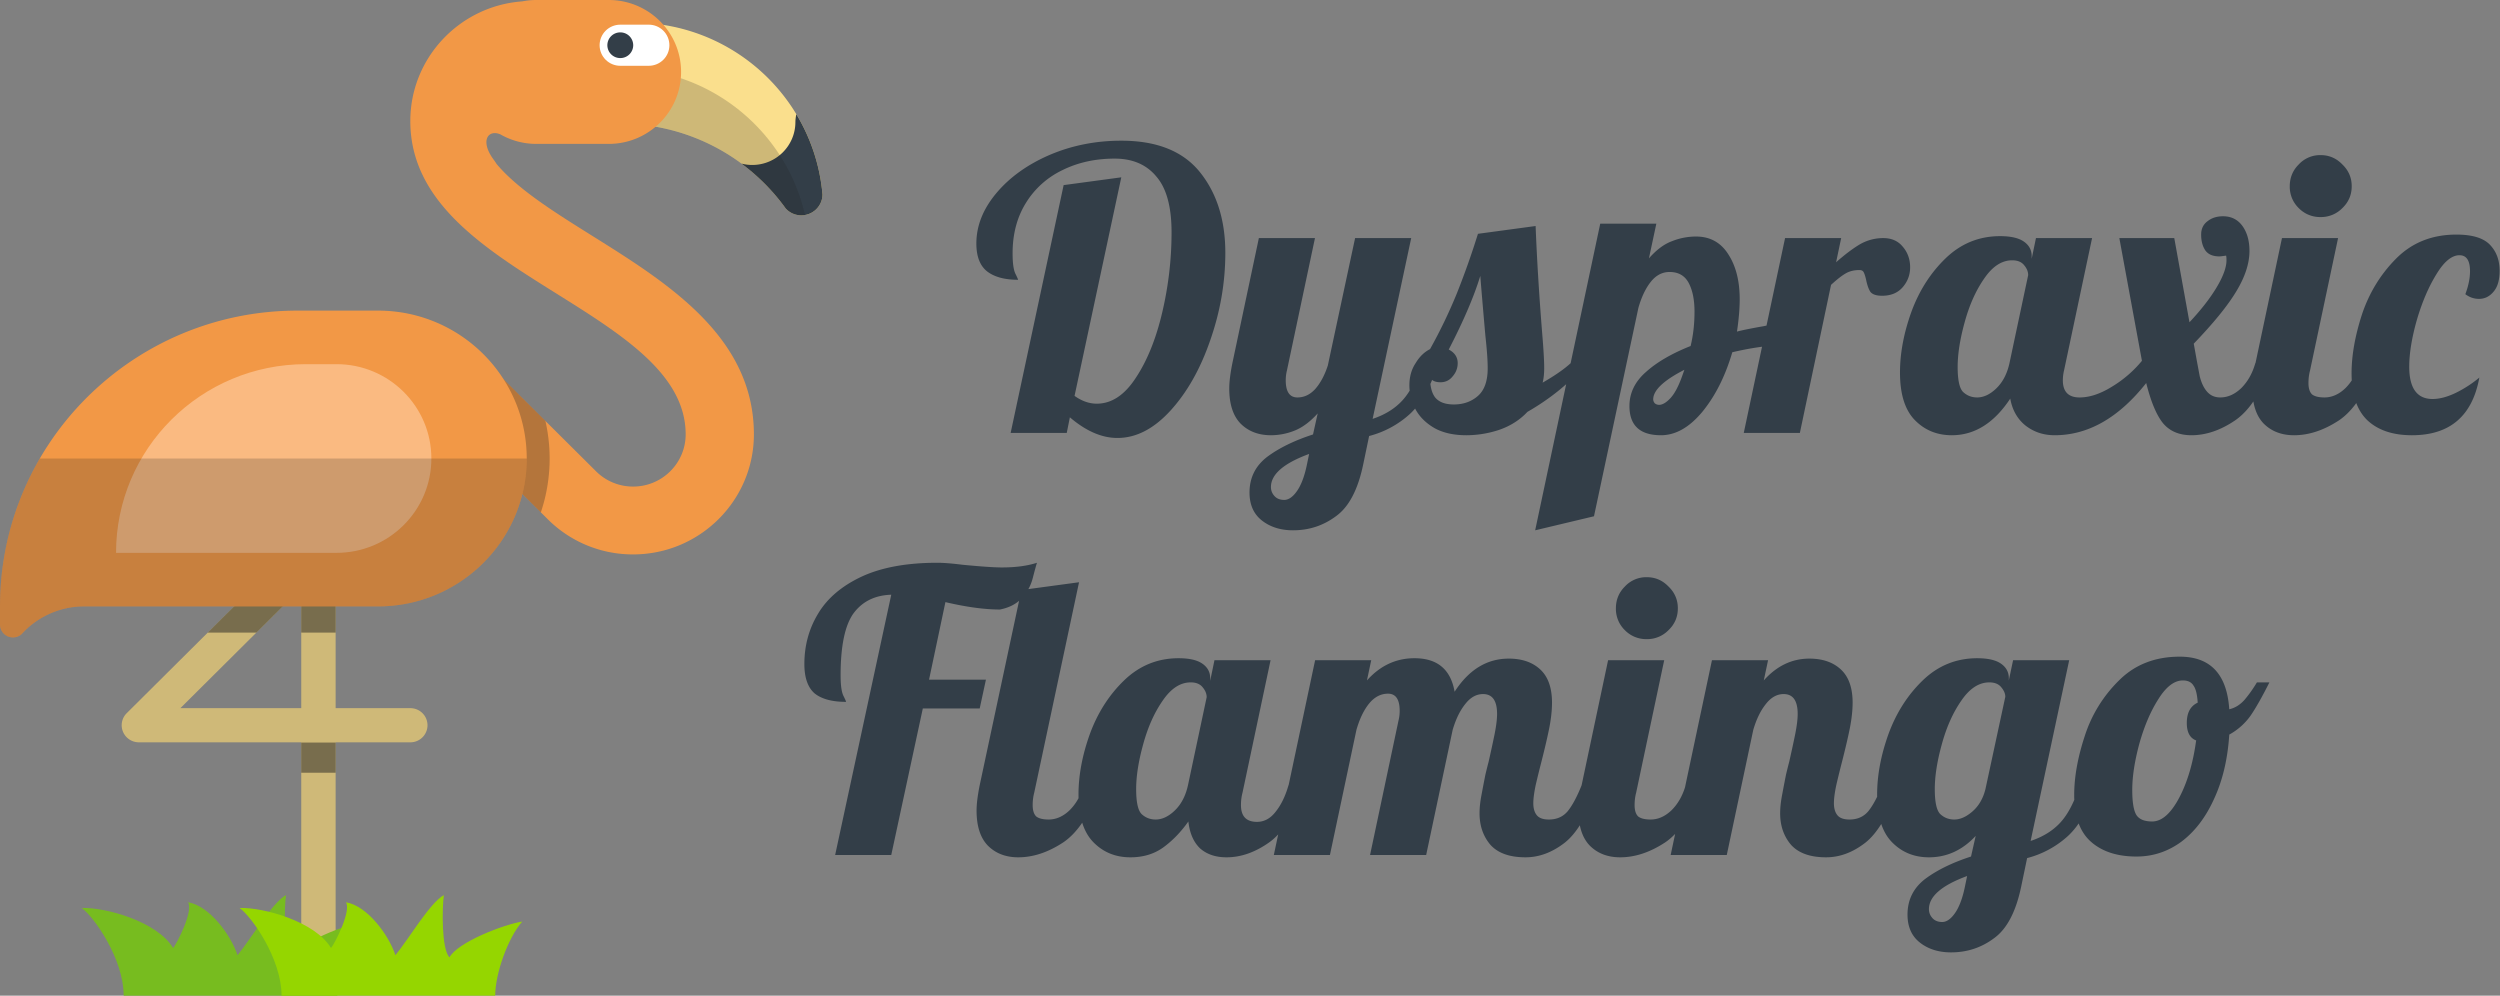 <svg xmlns="http://www.w3.org/2000/svg" width="231" height="92" fill="none"><rect width="100%" height="100%" fill="#808080" stroke="none"/><path fill="#CFB978" d="M29.424 90.066a1.583 1.583 0 0 1-1.588-1.58V53.715c0-.872.71-1.578 1.588-1.578.877 0 1.588.706 1.588 1.578v34.773c0 .872-.71 1.579-1.588 1.579Z"/><path fill="#222" d="M31.012 68.59h-3.176v2.81h3.176v-2.81Zm-1.588-16.454c-.877 0-1.588.706-1.588 1.578v4.738h3.176v-4.737c0-.873-.71-1.58-1.588-1.58Z" opacity=".5"/><path fill="#CFB978" d="M37.913 68.59h-25.08a1.589 1.589 0 0 1-1.468-.974 1.57 1.57 0 0 1 .345-1.72L24.167 53.51a1.595 1.595 0 0 1 2.246 0c.62.617.62 1.617 0 2.233l-9.746 9.69h21.246c.877 0 1.588.707 1.588 1.579s-.711 1.579-1.588 1.579Z"/><path fill="#222" d="M26.413 53.51a1.595 1.595 0 0 0-2.246 0l-4.97 4.942h4.492l2.724-2.709c.62-.616.62-1.616 0-2.233Z" opacity=".5"/><path fill="#77BC1F" d="M11.428 92c0-3.41-2.759-7.31-3.88-8.103 2.242-.066 6.984 1.256 8.45 3.701.344-.397 1.896-3.437 1.378-4.23 1.983.33 3.966 3.04 4.57 4.89 1.12-1.32 3.217-4.89 4.482-5.55-.172 1.123-.23 5.022.517 5.75.747-1.389 5-3.04 6.724-3.305-1.293 1.454-2.5 4.771-2.5 6.847H11.428Z"/><path fill="#FADF8D" d="M58.565 2.09a17.66 17.66 0 0 0-3.527.353v9.117a19.064 19.064 0 0 1 2.26-.135 18.805 18.805 0 0 1 15.31 7.845c.358.385.867.627 1.436.627A1.952 1.952 0 0 0 76 17.987C75.234 9.081 67.722 2.09 58.565 2.09Z"/><path fill="#333E48" d="M73.578 10.551c-.05.274-.083.523-.083.727 0 2.19-1.785 3.965-3.988 3.965a3.99 3.99 0 0 1-.995-.127 18.846 18.846 0 0 1 4.096 4.154c.357.384.867.627 1.435.627 1.07 0 1.937-.852 1.957-1.91a17.218 17.218 0 0 0-2.422-7.436Z"/><path fill="#222" d="M57.314 6.32c-.772 0-1.53.055-2.276.152v5.088a19.064 19.064 0 0 1 2.26-.135 18.805 18.805 0 0 1 15.31 7.845 1.955 1.955 0 0 0 1.772.596C72.616 12.11 65.647 6.32 57.314 6.32Z" opacity=".2"/><path fill="#F29846" d="M54.726 21.792c-3.516-2.2-6.903-4.32-8.843-6.644a6.454 6.454 0 0 0-.27-.396c-1.279-1.733-.526-2.818.619-2.338.98.56 2.115.882 3.326.882h6.687c3.693 0 6.687-2.976 6.687-6.648C62.932 2.976 59.938 0 56.245 0h-6.687c-.448 0-.885.045-1.308.128-5.77.419-10.337 5.217-10.337 11.058 0 7.492 6.84 11.772 13.455 15.91 6.164 3.858 11.987 7.5 11.987 13.04 0 2.66-2.176 4.823-4.851 4.823h-.017a4.834 4.834 0 0 1-3.414-1.412l-10.7-10.639a3.166 3.166 0 0 0-4.458 0 3.122 3.122 0 0 0 0 4.433l10.7 10.638a11.117 11.117 0 0 0 7.882 3.249h.024c6.144-.01 11.139-4.982 11.139-11.092 0-9-7.934-13.965-14.934-18.344Z"/><path fill="#222" d="m50.396 38.897-6.023-5.989a3.166 3.166 0 0 0-4.458 0 3.122 3.122 0 0 0 0 4.433l10.06 10a15.613 15.613 0 0 0 .421-8.444Z" opacity=".3"/><path fill="#fff" d="M59.942 2.28h-2.627c-1.055 0-1.911.85-1.911 1.899s.856 1.9 1.91 1.9h2.628c1.055 0 1.91-.851 1.91-1.9 0-1.05-.855-1.9-1.91-1.9Z"/><path fill="#333E48" d="M57.314 5.366a1.19 1.19 0 0 0 1.195-1.187 1.19 1.19 0 0 0-1.195-1.187 1.19 1.19 0 0 0-1.194 1.187 1.19 1.19 0 0 0 1.194 1.187Z"/><path fill="#95D600" d="M26.016 92c0-3.41-2.759-7.31-3.88-8.103 2.242-.066 6.984 1.256 8.45 3.701.344-.397 1.896-3.437 1.378-4.23 1.983.33 3.966 3.04 4.57 4.89 1.12-1.32 3.217-4.89 4.482-5.55-.172 1.123-.23 5.022.517 5.75.747-1.389 5-3.04 6.724-3.305-1.293 1.454-2.5 4.771-2.5 6.847h-19.74Z"/><path fill="#F29846" d="M34.923 28.7h-7.43C12.309 28.7 0 40.938 0 56.033v1.679c0 .656.535 1.188 1.195 1.188.317 0 .606-.123.82-.324a7.783 7.783 0 0 1 5.767-2.543h27.141c7.593 0 13.747-6.118 13.747-13.666S42.516 28.7 34.923 28.7Z"/><path fill="#FABA81" d="M31.09 33.649h-2.83c-9.686 0-17.538 7.806-17.538 17.435H31.09c4.843 0 8.769-3.903 8.769-8.717 0-4.815-3.926-8.718-8.769-8.718Z"/><path fill="#222" d="M3.679 42.367A27.085 27.085 0 0 0 0 56.033v1.68c0 .655.535 1.187 1.195 1.187.317 0 .606-.123.82-.324a7.783 7.783 0 0 1 5.767-2.542h27.141c7.593 0 13.747-6.12 13.747-13.667H3.679Z" opacity=".2"/><path fill="#333E48" d="M103.248 40.468c-1.44 0-2.904-.636-4.392-1.908L98.568 40h-5.184l4.896-22.896 5.328-.72-4.32 20.196c.672.48 1.356.72 2.052.72 1.368 0 2.568-.792 3.6-2.376 1.056-1.584 1.872-3.6 2.448-6.048.576-2.448.864-4.92.864-7.416 0-2.352-.468-4.068-1.404-5.148-.912-1.104-2.196-1.656-3.852-1.656-1.8 0-3.42.36-4.86 1.08a8.003 8.003 0 0 0-3.348 3.024c-.816 1.32-1.224 2.868-1.224 4.644 0 .888.084 1.512.252 1.872.168.336.252.528.252.576-1.248 0-2.208-.264-2.88-.792-.648-.528-.972-1.38-.972-2.556 0-1.632.612-3.18 1.836-4.644 1.224-1.464 2.856-2.64 4.896-3.528 2.064-.888 4.284-1.332 6.66-1.332 3.288 0 5.712.972 7.272 2.916 1.56 1.944 2.34 4.428 2.34 7.452 0 2.736-.468 5.436-1.404 8.1-.912 2.64-2.136 4.8-3.672 6.48-1.536 1.68-3.168 2.52-4.896 2.52ZM119.487 49c-1.152 0-2.112-.3-2.88-.9-.768-.6-1.152-1.464-1.152-2.592 0-1.368.552-2.472 1.656-3.312 1.104-.816 2.508-1.5 4.212-2.052l.432-1.944c-.696.768-1.404 1.296-2.124 1.584a5.867 5.867 0 0 1-2.196.432c-1.152 0-2.088-.36-2.808-1.08-.696-.72-1.044-1.8-1.044-3.24 0-.6.096-1.38.288-2.34L116.319 22h5.184l-2.592 12.24a3.697 3.697 0 0 0-.108.9c0 1.056.36 1.584 1.08 1.584.624 0 1.176-.264 1.656-.792.48-.552.864-1.272 1.152-2.16L125.211 22h5.184l-3.564 16.704c1.152-.384 2.076-.96 2.772-1.728.696-.768 1.284-1.908 1.764-3.42h1.512c-.648 2.136-1.524 3.708-2.628 4.716a8.915 8.915 0 0 1-3.744 2.016l-.54 2.592c-.48 2.328-1.308 3.924-2.484 4.788-1.176.888-2.508 1.332-3.996 1.332Zm-.828-2.808c.408 0 .804-.276 1.188-.828.384-.552.684-1.344.9-2.376l.216-1.044c-2.352.864-3.528 1.884-3.528 3.06 0 .312.108.588.324.828.216.24.516.36.9.36Zm16.824-5.976c-1.152 0-2.124-.216-2.916-.648-.792-.456-1.38-1.032-1.764-1.728a4.686 4.686 0 0 1-.576-2.232c0-.792.192-1.476.576-2.052.36-.6.804-1.032 1.332-1.296a46.754 46.754 0 0 0 2.448-5.076 74.81 74.81 0 0 0 1.98-5.58l5.328-.72c.12 3.072.324 6.396.612 9.972.12 1.44.18 2.484.18 3.132 0 .552-.048 1.008-.144 1.368 1.128-.648 1.992-1.248 2.592-1.8h1.512c-1.536 1.776-3.372 3.276-5.508 4.5-.696.744-1.56 1.296-2.592 1.656a9.62 9.62 0 0 1-3.06.504Zm-1.152-2.844c.888 0 1.632-.264 2.232-.792.6-.528.9-1.38.9-2.556 0-.72-.072-1.728-.216-3.024-.24-2.736-.396-4.572-.468-5.508-.576 1.896-1.548 4.164-2.916 6.804.552.288.828.708.828 1.26 0 .456-.156.864-.468 1.224-.288.36-.66.54-1.116.54-.504 0-.828-.156-.972-.468 0 .864.168 1.5.504 1.908.36.408.924.612 1.692.612Zm13.53-16.704h5.184l-.684 3.204c.696-.792 1.404-1.32 2.124-1.584a5.957 5.957 0 0 1 2.232-.432c1.296 0 2.292.552 2.988 1.656.696 1.08 1.044 2.46 1.044 4.14 0 .864-.084 1.86-.252 2.988.432-.12 1.26-.288 2.484-.504l1.368-.288-.468 2.088c-1.104.072-2.376.276-3.816.612-.648 2.208-1.572 4.044-2.772 5.508-1.2 1.44-2.472 2.16-3.816 2.16-1.944 0-2.916-.9-2.916-2.7 0-1.2.504-2.244 1.512-3.132 1.008-.912 2.388-1.716 4.14-2.412.24-.984.36-2.04.36-3.168 0-1.104-.18-1.992-.54-2.664-.36-.672-.948-1.008-1.764-1.008-.672 0-1.248.3-1.728.9-.48.6-.864 1.404-1.152 2.412l-4.104 19.26L141.849 49l6.012-28.332Zm5.436 16.74c.312 0 .66-.204 1.044-.612.384-.408.744-1.08 1.08-2.016l.216-.612c-1.92.984-2.88 1.896-2.88 2.736 0 .12.048.24.144.36a.62.62 0 0 0 .396.144ZM164.94 22h5.184l-.468 2.232c.816-.72 1.548-1.272 2.196-1.656a4.283 4.283 0 0 1 2.16-.576c.768 0 1.368.264 1.8.792.456.528.684 1.164.684 1.908 0 .696-.228 1.308-.684 1.836-.456.528-1.092.792-1.908.792-.528 0-.888-.12-1.08-.36-.168-.264-.3-.636-.396-1.116-.072-.312-.144-.54-.216-.684-.072-.144-.204-.216-.396-.216-.504 0-.936.108-1.296.324-.336.192-.78.54-1.332 1.044L166.308 40h-5.184l3.816-18Zm15.407 18.216c-1.368 0-2.508-.468-3.42-1.404-.912-.936-1.368-2.4-1.368-4.392 0-1.776.348-3.636 1.044-5.58.72-1.968 1.776-3.624 3.168-4.968 1.416-1.368 3.096-2.052 5.04-2.052.984 0 1.716.168 2.196.504.48.336.72.78.72 1.332v.252l.396-1.908h5.184l-2.592 12.24a4 4 0 0 0-.108.9c0 1.056.516 1.584 1.548 1.584.912 0 1.896-.324 2.952-.972a10.844 10.844 0 0 0 2.808-2.412L195.827 22h5.076l1.404 7.776c1.08-1.152 1.92-2.232 2.52-3.24.6-1.008.9-1.836.9-2.484 0-.216-.012-.36-.036-.432-.336.048-.54.072-.612.072-.6 0-1.032-.18-1.296-.54-.264-.384-.396-.876-.396-1.476 0-.528.192-.936.576-1.224.384-.312.864-.468 1.44-.468.768 0 1.368.3 1.8.9.432.6.648 1.368.648 2.304 0 1.152-.408 2.4-1.224 3.744-.792 1.32-2.1 2.928-3.924 4.824l.324 1.8c.024.12.096.504.216 1.152.144.624.372 1.116.684 1.476.312.36.72.54 1.224.54.696 0 1.344-.288 1.944-.864.6-.6 1.032-1.368 1.296-2.304h1.512c-.888 2.592-2.016 4.356-3.384 5.292-1.344.912-2.688 1.368-4.032 1.368-1.128 0-2.004-.372-2.628-1.116-.6-.744-1.116-1.98-1.548-3.708-2.544 3.216-5.364 4.824-8.46 4.824-1.032 0-1.932-.3-2.7-.9-.744-.6-1.212-1.428-1.404-2.484-1.488 2.256-3.288 3.384-5.4 3.384Zm2.34-3.492c.6 0 1.188-.276 1.764-.828.6-.576 1.008-1.356 1.224-2.34l1.728-8.136c0-.312-.12-.612-.36-.9-.24-.312-.612-.468-1.116-.468-.96 0-1.824.564-2.592 1.692-.768 1.104-1.368 2.448-1.8 4.032-.432 1.56-.648 2.94-.648 4.14 0 1.2.168 1.968.504 2.304.36.336.792.504 1.296.504Zm31.731-16.668a2.744 2.744 0 0 1-2.016-.828 2.744 2.744 0 0 1-.828-2.016c0-.792.276-1.464.828-2.016a2.687 2.687 0 0 1 2.016-.864c.792 0 1.464.288 2.016.864.576.552.864 1.224.864 2.016s-.288 1.464-.864 2.016a2.744 2.744 0 0 1-2.016.828Zm-2.448 20.16c-1.152 0-2.088-.36-2.808-1.08-.696-.72-1.044-1.8-1.044-3.24 0-.6.096-1.38.288-2.34L210.854 22h5.184l-2.592 12.24c-.096.36-.144.744-.144 1.152 0 .48.108.828.324 1.044.24.192.624.288 1.152.288.696 0 1.344-.288 1.944-.864.6-.6 1.032-1.368 1.296-2.304h1.512c-.888 2.592-2.028 4.356-3.42 5.292-1.392.912-2.772 1.368-4.14 1.368Zm10.894 0c-1.752 0-3.12-.456-4.104-1.368-.984-.936-1.476-2.388-1.476-4.356 0-1.656.324-3.48.972-5.472.672-1.992 1.728-3.708 3.168-5.148 1.464-1.464 3.312-2.196 5.544-2.196 1.464 0 2.496.312 3.096.936.6.624.9 1.428.9 2.412 0 .864-.192 1.512-.576 1.944-.36.432-.804.648-1.332.648-.456 0-.876-.144-1.26-.432.288-.768.432-1.476.432-2.124 0-.984-.324-1.476-.972-1.476-.72 0-1.44.6-2.16 1.8-.72 1.176-1.32 2.592-1.8 4.248-.456 1.632-.684 3.048-.684 4.248 0 1.992.72 2.988 2.16 2.988.648 0 1.368-.192 2.16-.576a10.809 10.809 0 0 0 2.16-1.404c-.648 3.552-2.724 5.328-6.228 5.328ZM82.352 54.952c-1.512.048-2.676.624-3.492 1.728-.792 1.104-1.188 3.012-1.188 5.724 0 .888.084 1.512.252 1.872.168.336.252.528.252.576-1.296 0-2.268-.264-2.916-.792-.624-.552-.936-1.452-.936-2.7 0-1.704.42-3.252 1.26-4.644.84-1.416 2.172-2.556 3.996-3.42C81.428 52.432 83.768 52 86.6 52c.576 0 1.344.06 2.304.18 1.728.168 2.952.252 3.672.252 1.272 0 2.352-.144 3.24-.432-.072.216-.204.696-.396 1.44a4.253 4.253 0 0 1-1.044 1.872c-.48.504-1.14.84-1.98 1.008-1.416 0-3.096-.228-5.04-.684L85.844 62.8H91.1l-.576 2.664h-5.256L82.352 79h-5.184l5.184-24.048Zm11.735 24.264c-1.152 0-2.088-.36-2.808-1.08-.696-.72-1.044-1.8-1.044-3.24 0-.6.096-1.38.288-2.34l3.852-18.036 5.328-.72-4.14 19.44c-.096.36-.144.744-.144 1.152 0 .48.108.828.324 1.044.24.192.624.288 1.152.288.696 0 1.344-.288 1.944-.864.6-.6 1.032-1.368 1.296-2.304h1.512c-.888 2.592-2.028 4.356-3.42 5.292-1.392.912-2.772 1.368-4.14 1.368Zm10.354 0c-1.368 0-2.508-.468-3.42-1.404-.912-.936-1.368-2.4-1.368-4.392 0-1.776.348-3.636 1.044-5.58.72-1.968 1.776-3.624 3.168-4.968 1.416-1.368 3.096-2.052 5.04-2.052.984 0 1.716.168 2.196.504.48.336.72.78.72 1.332v.252l.396-1.908h5.184l-2.592 12.24c-.096.36-.144.744-.144 1.152 0 1.032.492 1.548 1.476 1.548.672 0 1.248-.312 1.728-.936.504-.624.9-1.44 1.188-2.448h1.512c-.888 2.592-1.992 4.356-3.312 5.292-1.296.912-2.604 1.368-3.924 1.368-1.008 0-1.824-.276-2.448-.828-.6-.576-.96-1.404-1.08-2.484-.696.984-1.476 1.788-2.34 2.412-.84.6-1.848.9-3.024.9Zm2.34-3.492c.6 0 1.188-.276 1.764-.828.6-.576 1.008-1.356 1.224-2.34l1.728-8.136c0-.312-.12-.612-.36-.9-.24-.312-.612-.468-1.116-.468-.96 0-1.824.564-2.592 1.692-.768 1.104-1.368 2.448-1.8 4.032-.432 1.56-.648 2.94-.648 4.14 0 1.2.168 1.968.504 2.304.36.336.792.504 1.296.504Zm34.177 3.492c-1.464 0-2.544-.384-3.24-1.152-.672-.792-1.008-1.764-1.008-2.916 0-.504.06-1.068.18-1.692.12-.648.24-1.272.36-1.872.144-.6.24-.984.288-1.152.192-.84.372-1.668.54-2.484.168-.816.252-1.476.252-1.98 0-1.224-.432-1.836-1.296-1.836-.624 0-1.176.312-1.656.936-.48.6-.864 1.392-1.152 2.376L131.778 79h-5.184l2.628-12.42c.072-.288.108-.588.108-.9 0-1.056-.36-1.584-1.08-1.584-.672 0-1.26.312-1.764.936-.48.6-.864 1.404-1.152 2.412L122.886 79h-5.184l3.816-18h5.184l-.396 1.872c1.224-1.368 2.688-2.052 4.392-2.052 2.112 0 3.348 1.032 3.708 3.096 1.32-2.04 2.988-3.06 5.004-3.06 1.224 0 2.196.336 2.916 1.008.72.672 1.08 1.692 1.08 3.06 0 .696-.084 1.476-.252 2.34-.168.84-.408 1.872-.72 3.096a96.99 96.99 0 0 0-.54 2.196c-.144.696-.216 1.248-.216 1.656 0 .48.108.852.324 1.116.216.264.588.396 1.116.396.72 0 1.296-.252 1.728-.756.432-.528.864-1.332 1.296-2.412h1.512c-.888 2.64-1.92 4.416-3.096 5.328-1.152.888-2.352 1.332-3.6 1.332Zm11.195-20.16a2.744 2.744 0 0 1-2.016-.828 2.744 2.744 0 0 1-.828-2.016c0-.792.276-1.464.828-2.016a2.687 2.687 0 0 1 2.016-.864c.792 0 1.464.288 2.016.864.576.552.864 1.224.864 2.016s-.288 1.464-.864 2.016a2.744 2.744 0 0 1-2.016.828Zm-2.448 20.16c-1.152 0-2.088-.36-2.808-1.08-.696-.72-1.044-1.8-1.044-3.24 0-.6.096-1.38.288-2.34L148.589 61h5.184l-2.592 12.24c-.096.36-.144.744-.144 1.152 0 .48.108.828.324 1.044.24.192.624.288 1.152.288.696 0 1.344-.288 1.944-.864.6-.6 1.032-1.368 1.296-2.304h1.512c-.888 2.592-2.028 4.356-3.42 5.292-1.392.912-2.772 1.368-4.14 1.368Zm19.029 0c-1.464 0-2.544-.384-3.24-1.152-.672-.792-1.008-1.764-1.008-2.916 0-.504.06-1.068.18-1.692.12-.648.24-1.272.36-1.872.144-.6.24-.984.288-1.152.192-.84.372-1.668.54-2.484.168-.816.252-1.476.252-1.98 0-1.224-.432-1.836-1.296-1.836-.624 0-1.176.312-1.656.936-.48.6-.864 1.392-1.152 2.376L159.554 79h-5.184l3.816-18h5.184l-.396 1.872c1.2-1.344 2.604-2.016 4.212-2.016 1.224 0 2.196.336 2.916 1.008.72.672 1.08 1.692 1.08 3.06 0 .696-.084 1.476-.252 2.34-.168.84-.408 1.872-.72 3.096a96.99 96.99 0 0 0-.54 2.196c-.144.696-.216 1.248-.216 1.656 0 .48.108.852.324 1.116.216.264.588.396 1.116.396.72 0 1.296-.252 1.728-.756.432-.528.864-1.332 1.296-2.412h1.512c-.888 2.64-1.92 4.416-3.096 5.328-1.152.888-2.352 1.332-3.6 1.332ZM180.286 88c-1.152 0-2.112-.3-2.88-.9-.768-.6-1.152-1.464-1.152-2.592 0-1.368.552-2.472 1.656-3.312 1.104-.816 2.508-1.5 4.212-2.052l.432-1.908c-1.224 1.32-2.664 1.98-4.32 1.98-1.368 0-2.508-.468-3.42-1.404-.912-.936-1.368-2.4-1.368-4.392 0-1.776.348-3.636 1.044-5.58.72-1.968 1.776-3.624 3.168-4.968 1.416-1.368 3.096-2.052 5.04-2.052.984 0 1.716.168 2.196.504.48.336.72.78.72 1.332v.216L186.01 61h5.184l-3.564 16.704c1.152-.384 2.076-.96 2.772-1.728.696-.768 1.284-1.908 1.764-3.42h1.512c-.648 2.136-1.524 3.708-2.628 4.716a8.915 8.915 0 0 1-3.744 2.016l-.54 2.592c-.48 2.328-1.308 3.924-2.484 4.788-1.176.888-2.508 1.332-3.996 1.332Zm.288-12.276c.552 0 1.116-.252 1.692-.756.576-.504.972-1.188 1.188-2.052l1.836-8.532c0-.288-.12-.576-.36-.864-.24-.312-.612-.468-1.116-.468-.96 0-1.824.564-2.592 1.692-.768 1.104-1.368 2.448-1.8 4.032-.432 1.56-.648 2.94-.648 4.14 0 1.2.168 1.968.504 2.304.36.336.792.504 1.296.504Zm-1.116 9.468c.408 0 .804-.276 1.188-.828.384-.552.684-1.344.9-2.376l.216-1.044c-2.352.864-3.528 1.884-3.528 3.06 0 .312.108.588.324.828.216.24.516.36.9.36Zm17.958-6.048c-1.776 0-3.18-.456-4.212-1.368-1.032-.912-1.548-2.352-1.548-4.32 0-1.656.324-3.468.972-5.436a12.558 12.558 0 0 1 3.168-5.148c1.464-1.464 3.336-2.196 5.616-2.196 2.832 0 4.356 1.62 4.572 4.86.528-.12.996-.408 1.404-.864.408-.48.792-1.02 1.152-1.62h1.152c-.648 1.296-1.224 2.316-1.728 3.06a5.867 5.867 0 0 1-1.98 1.764c-.144 2.256-.612 4.236-1.404 5.94-.768 1.704-1.776 3.024-3.024 3.96-1.248.912-2.628 1.368-4.14 1.368Zm1.44-3.24c.888 0 1.716-.72 2.484-2.16.768-1.44 1.296-3.216 1.584-5.328-.576-.216-.864-.756-.864-1.62 0-.936.336-1.56 1.008-1.872-.048-.768-.18-1.296-.396-1.584-.192-.312-.516-.468-.972-.468-.792 0-1.548.576-2.268 1.728-.72 1.128-1.308 2.508-1.764 4.14-.432 1.608-.648 3.024-.648 4.248 0 1.152.132 1.932.396 2.34.264.384.744.576 1.44.576Z"/></svg>
